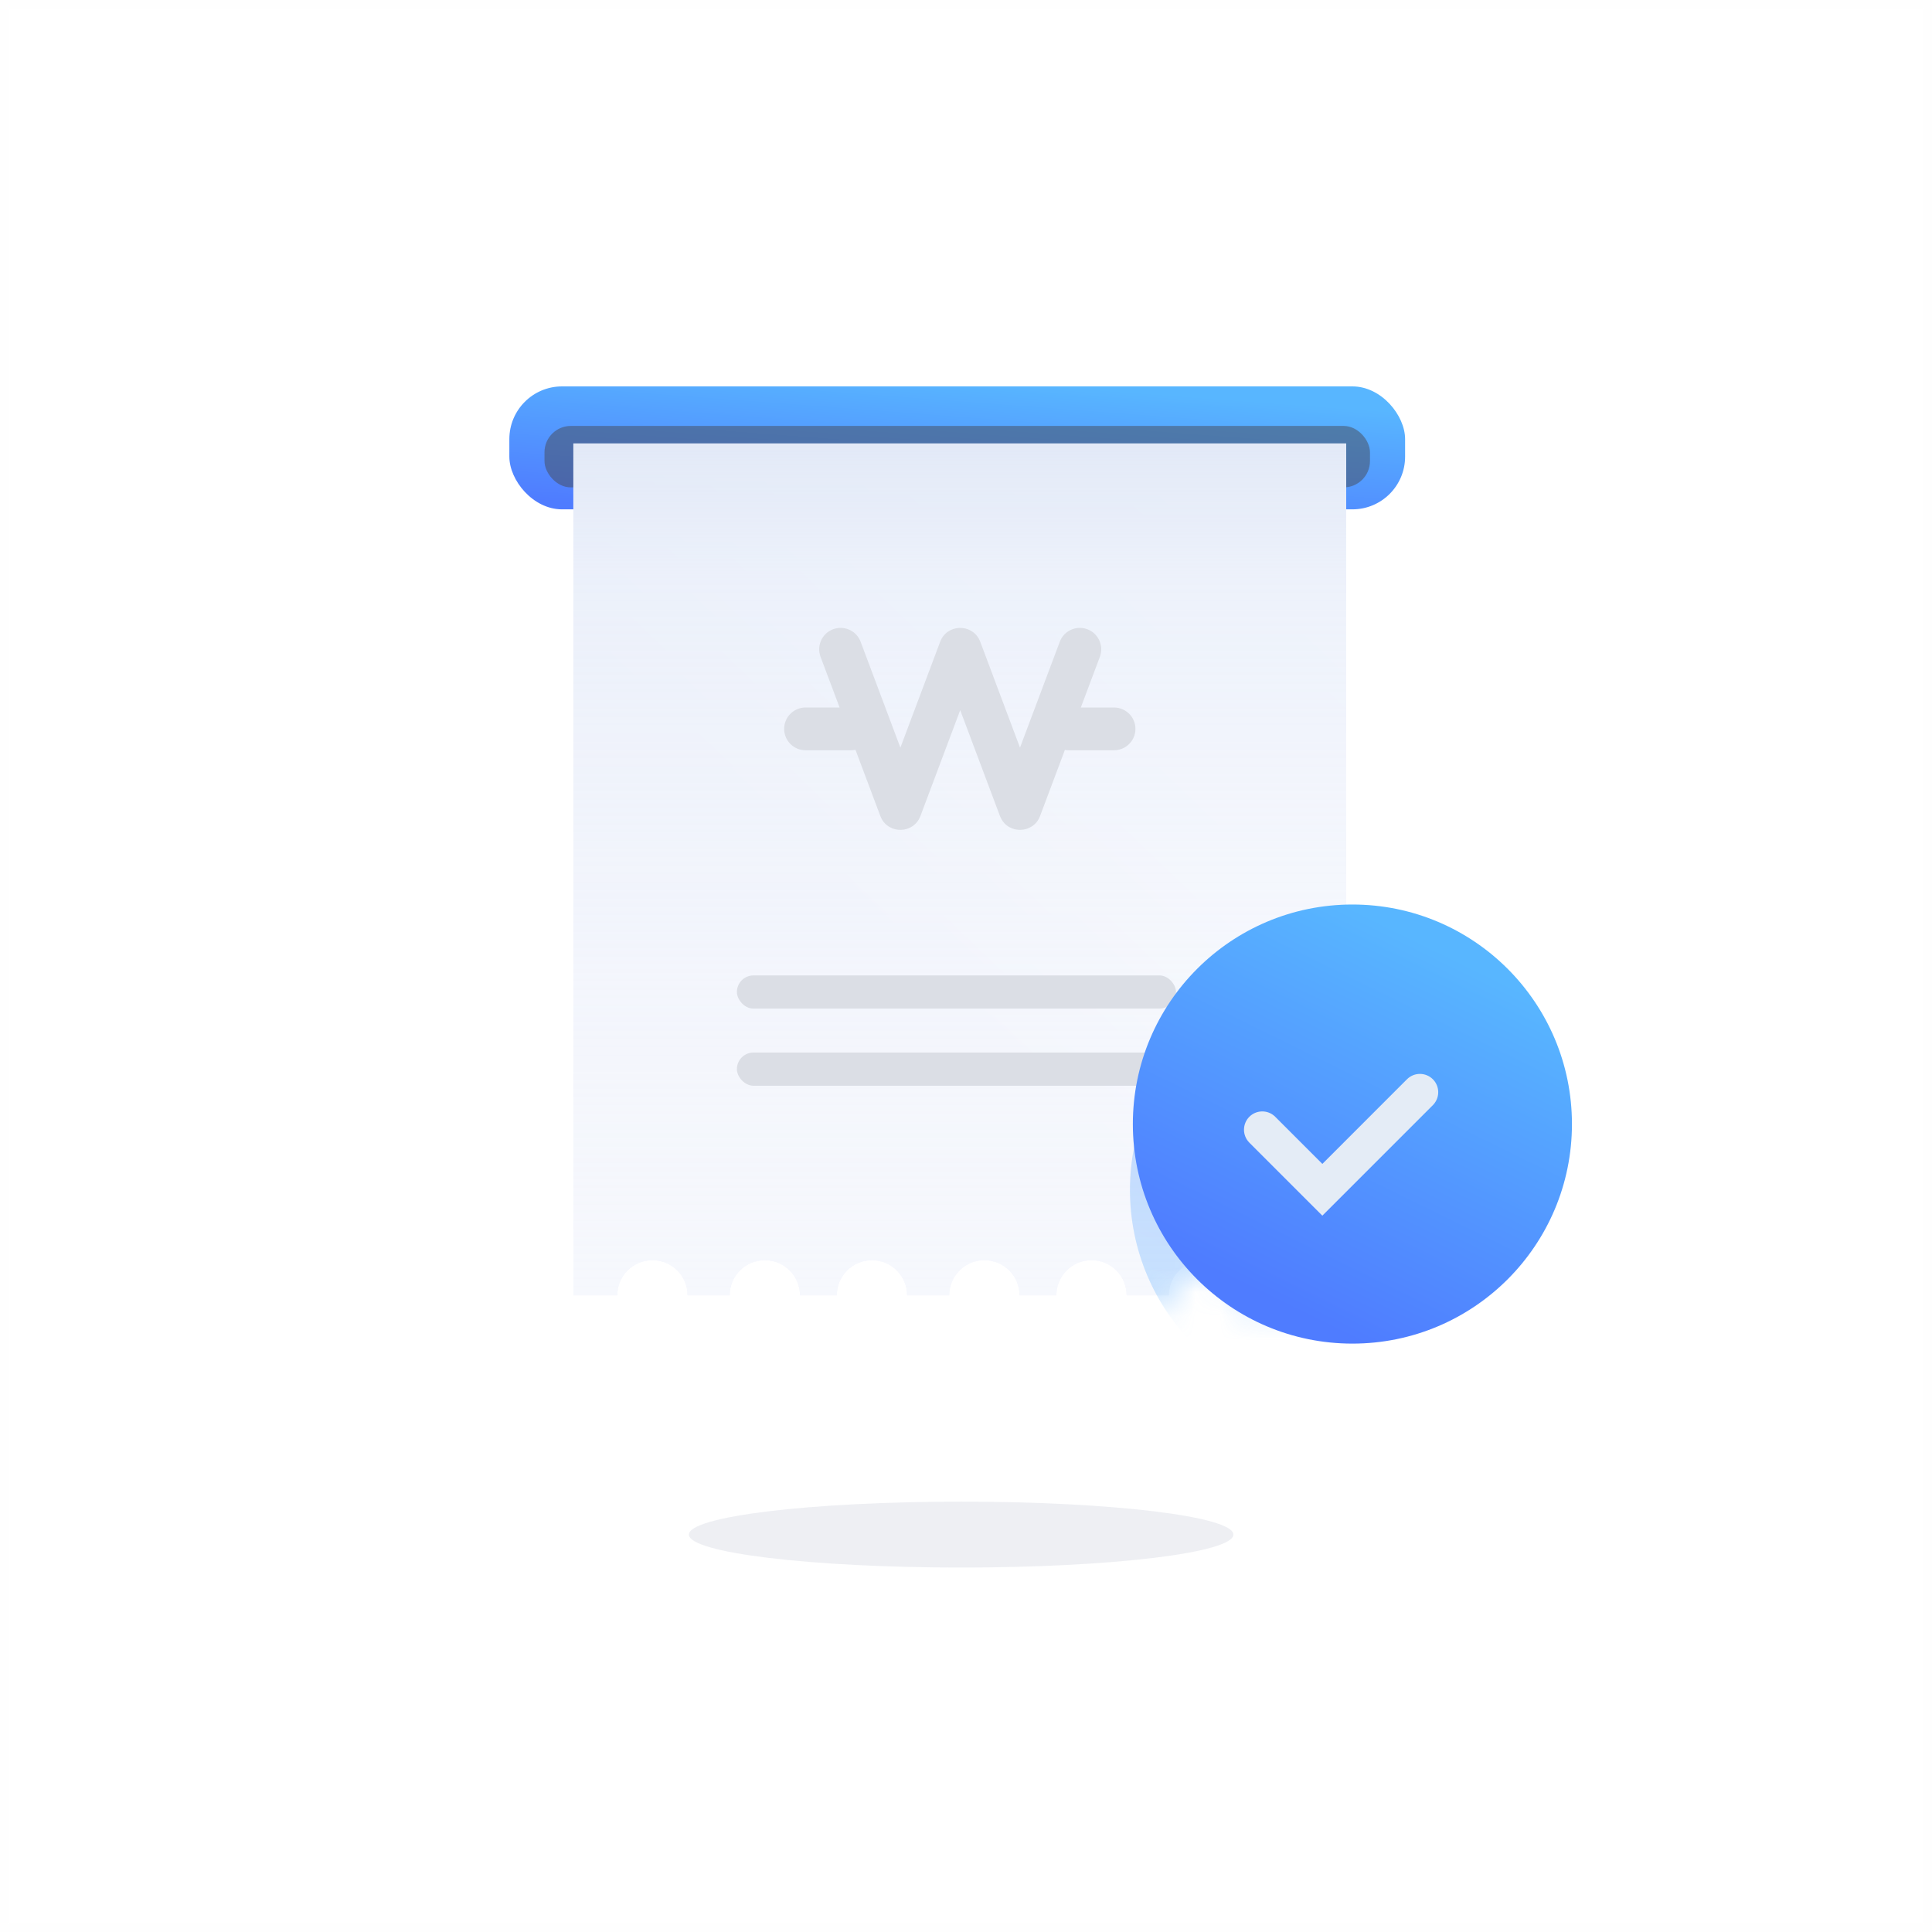 <svg width="80" height="80" viewBox="0 0 80 80" fill="none" xmlns="http://www.w3.org/2000/svg">
<rect opacity="0.01" x="0.182" y="0.182" width="79.636" height="79.636" fill="#D8D8D8" stroke="#979797" stroke-width="0.364"/>
<g filter="url(#filter0_ii_788_1114)">
<rect x="21.091" y="16" width="37.091" height="5.091" rx="2.182" fill="url(#paint0_linear_788_1114)"/>
</g>
<g opacity="0.5" filter="url(#filter1_i_788_1114)">
<rect x="22.546" y="17.273" width="34.182" height="2.545" rx="1.091" fill="#464955"/>
</g>
<g opacity="0.2" filter="url(#filter2_f_788_1114)">
<ellipse cx="39.799" cy="63.544" rx="11.273" ry="1.365" fill="#ABB1C5"/>
</g>
<g filter="url(#filter3_ii_788_1114)">
<path d="M55.742 54H51.306C51.306 53.197 50.655 52.546 49.852 52.546C49.048 52.546 48.398 53.197 48.398 54H46.651C46.651 53.197 46 52.546 45.197 52.546C44.394 52.546 43.742 53.197 43.742 54H42.215C42.215 53.197 41.564 52.546 40.761 52.546C39.958 52.546 39.306 53.197 39.306 54H37.56C37.56 53.197 36.91 52.546 36.106 52.546C35.303 52.546 34.651 53.197 34.651 54H33.124C33.124 53.197 32.473 52.546 31.67 52.546C30.867 52.546 30.215 53.197 30.215 54H28.47C28.47 53.197 27.819 52.546 27.016 52.546C26.212 52.546 25.561 53.197 25.561 54H23.742V18.727H55.742V54Z" fill="url(#paint1_linear_788_1114)"/>
<path d="M55.742 54H51.306C51.306 53.197 50.655 52.546 49.852 52.546C49.048 52.546 48.398 53.197 48.398 54H46.651C46.651 53.197 46 52.546 45.197 52.546C44.394 52.546 43.742 53.197 43.742 54H42.215C42.215 53.197 41.564 52.546 40.761 52.546C39.958 52.546 39.306 53.197 39.306 54H37.56C37.56 53.197 36.91 52.546 36.106 52.546C35.303 52.546 34.651 53.197 34.651 54H33.124C33.124 53.197 32.473 52.546 31.67 52.546C30.867 52.546 30.215 53.197 30.215 54H28.47C28.47 53.197 27.819 52.546 27.016 52.546C26.212 52.546 25.561 53.197 25.561 54H23.742V18.727H55.742V54Z" fill="url(#paint2_linear_788_1114)"/>
</g>
<mask id="mask0_788_1114" style="mask-type:luminance" maskUnits="userSpaceOnUse" x="23" y="19" width="33" height="36">
<path d="M55.743 54.363H51.307C51.306 53.56 50.656 52.909 49.852 52.909C49.049 52.909 48.399 53.56 48.398 54.363H46.652C46.652 53.56 46.001 52.909 45.198 52.909C44.395 52.909 43.743 53.56 43.743 54.363H42.216C42.216 53.56 41.565 52.909 40.762 52.909C39.959 52.909 39.307 53.56 39.307 54.363H37.562C37.561 53.56 36.91 52.909 36.107 52.909C35.304 52.909 34.653 53.56 34.652 54.363H33.125C33.125 53.56 32.474 52.909 31.671 52.909C30.868 52.909 30.216 53.56 30.216 54.363H28.471C28.471 53.56 27.82 52.91 27.017 52.909C26.213 52.909 25.562 53.56 25.561 54.363H23.743V19.091H55.743V54.363Z" fill="white"/>
</mask>
<g mask="url(#mask0_788_1114)">
<g opacity="0.3" filter="url(#filter4_f_788_1114)">
<circle cx="9.091" cy="9.091" r="9.091" transform="matrix(1 0 0 -1 46.789 58.364)" fill="url(#paint3_linear_788_1114)"/>
</g>
</g>
<g filter="url(#filter5_i_788_1114)">
<rect x="30.513" y="40.754" width="18.182" height="1.375" rx="0.688" fill="#DBDEE5"/>
</g>
<g filter="url(#filter6_i_788_1114)">
<rect x="30.513" y="43.947" width="18.182" height="1.375" rx="0.688" fill="#DBDEE5"/>
</g>
<g filter="url(#filter7_i_788_1114)">
<path d="M34.495 26.42C34.929 26.258 35.412 26.457 35.607 26.868L35.637 26.938L37.283 31.322L38.93 26.938C39.208 26.198 40.231 26.174 40.559 26.865L40.59 26.938L42.236 31.322L43.883 26.938C44.055 26.48 44.566 26.249 45.024 26.42C45.459 26.583 45.69 27.05 45.567 27.488L45.544 27.56L44.755 29.66H46.129C46.618 29.661 47.016 30.057 47.016 30.545C47.016 31.01 46.657 31.391 46.201 31.428L46.129 31.431H44.241C44.191 31.431 44.142 31.425 44.095 31.417L43.067 34.153C42.789 34.893 41.765 34.918 41.438 34.227L41.406 34.153L39.76 29.77L38.113 34.153C37.835 34.893 36.812 34.918 36.484 34.227L36.453 34.153L35.423 31.412C35.388 31.419 35.353 31.425 35.316 31.428L35.243 31.431H33.356C32.867 31.431 32.47 31.034 32.47 30.545C32.47 30.081 32.829 29.7 33.284 29.663L33.356 29.66H34.766L33.977 27.56C33.805 27.102 34.037 26.592 34.495 26.42Z" fill="#DBDEE5"/>
</g>
<g filter="url(#filter8_ii_788_1114)">
<circle cx="56" cy="46.545" r="9.091" fill="url(#paint4_linear_788_1114)"/>
</g>
<g filter="url(#filter9_dii_788_1114)">
<path fill-rule="evenodd" clip-rule="evenodd" d="M58.624 44.326C58.92 44.03 59.4 44.03 59.696 44.326C59.978 44.608 59.991 45.056 59.736 45.354L59.696 45.398L55.12 49.974L52.097 46.951C51.801 46.655 51.801 46.175 52.097 45.879C52.379 45.598 52.827 45.584 53.125 45.839L53.168 45.879L55.12 47.831L58.624 44.326Z" fill="#E4ECF6"/>
</g>
<defs>
<filter id="filter0_ii_788_1114" x="20.727" y="15.636" width="37.818" height="5.818" filterUnits="userSpaceOnUse" color-interpolation-filters="sRGB">
<feFlood flood-opacity="0" result="BackgroundImageFix"/>
<feBlend mode="normal" in="SourceGraphic" in2="BackgroundImageFix" result="shape"/>
<feColorMatrix in="SourceAlpha" type="matrix" values="0 0 0 0 0 0 0 0 0 0 0 0 0 0 0 0 0 0 127 0" result="hardAlpha"/>
<feOffset dx="-0.364" dy="0.364"/>
<feGaussianBlur stdDeviation="0.182"/>
<feComposite in2="hardAlpha" operator="arithmetic" k2="-1" k3="1"/>
<feColorMatrix type="matrix" values="0 0 0 0 0.783 0 0 0 0 0.914 0 0 0 0 1 0 0 0 0.7 0"/>
<feBlend mode="normal" in2="shape" result="effect1_innerShadow_788_1114"/>
<feColorMatrix in="SourceAlpha" type="matrix" values="0 0 0 0 0 0 0 0 0 0 0 0 0 0 0 0 0 0 127 0" result="hardAlpha"/>
<feOffset dx="0.364" dy="-0.364"/>
<feGaussianBlur stdDeviation="0.182"/>
<feComposite in2="hardAlpha" operator="arithmetic" k2="-1" k3="1"/>
<feColorMatrix type="matrix" values="0 0 0 0 0 0 0 0 0 0 0 0 0 0 0 0 0 0 0.2 0"/>
<feBlend mode="normal" in2="effect1_innerShadow_788_1114" result="effect2_innerShadow_788_1114"/>
</filter>
<filter id="filter1_i_788_1114" x="22.546" y="17.273" width="34.182" height="2.909" filterUnits="userSpaceOnUse" color-interpolation-filters="sRGB">
<feFlood flood-opacity="0" result="BackgroundImageFix"/>
<feBlend mode="normal" in="SourceGraphic" in2="BackgroundImageFix" result="shape"/>
<feColorMatrix in="SourceAlpha" type="matrix" values="0 0 0 0 0 0 0 0 0 0 0 0 0 0 0 0 0 0 127 0" result="hardAlpha"/>
<feOffset dy="0.364"/>
<feGaussianBlur stdDeviation="0.545"/>
<feComposite in2="hardAlpha" operator="arithmetic" k2="-1" k3="1"/>
<feColorMatrix type="matrix" values="0 0 0 0 0 0 0 0 0 0 0 0 0 0 0 0 0 0 0.5 0"/>
<feBlend mode="normal" in2="shape" result="effect1_innerShadow_788_1114"/>
</filter>
<filter id="filter2_f_788_1114" x="26.549" y="60.203" width="26.5" height="6.683" filterUnits="userSpaceOnUse" color-interpolation-filters="sRGB">
<feFlood flood-opacity="0" result="BackgroundImageFix"/>
<feBlend mode="normal" in="SourceGraphic" in2="BackgroundImageFix" result="shape"/>
<feGaussianBlur stdDeviation="0.988" result="effect1_foregroundBlur_788_1114"/>
</filter>
<filter id="filter3_ii_788_1114" x="23.379" y="18.364" width="32.727" height="35.636" filterUnits="userSpaceOnUse" color-interpolation-filters="sRGB">
<feFlood flood-opacity="0" result="BackgroundImageFix"/>
<feBlend mode="normal" in="SourceGraphic" in2="BackgroundImageFix" result="shape"/>
<feColorMatrix in="SourceAlpha" type="matrix" values="0 0 0 0 0 0 0 0 0 0 0 0 0 0 0 0 0 0 127 0" result="hardAlpha"/>
<feOffset dx="0.364"/>
<feGaussianBlur stdDeviation="0.727"/>
<feComposite in2="hardAlpha" operator="arithmetic" k2="-1" k3="1"/>
<feColorMatrix type="matrix" values="0 0 0 0 0.7 0 0 0 0 0.714 0 0 0 0 0.771 0 0 0 0.4 0"/>
<feBlend mode="normal" in2="shape" result="effect1_innerShadow_788_1114"/>
<feColorMatrix in="SourceAlpha" type="matrix" values="0 0 0 0 0 0 0 0 0 0 0 0 0 0 0 0 0 0 127 0" result="hardAlpha"/>
<feOffset dx="-0.364" dy="-0.364"/>
<feGaussianBlur stdDeviation="0.727"/>
<feComposite in2="hardAlpha" operator="arithmetic" k2="-1" k3="1"/>
<feColorMatrix type="matrix" values="0 0 0 0 1 0 0 0 0 1 0 0 0 0 1 0 0 0 0.3 0"/>
<feBlend mode="normal" in2="effect1_innerShadow_788_1114" result="effect2_innerShadow_788_1114"/>
</filter>
<filter id="filter4_f_788_1114" x="44.931" y="38.324" width="21.898" height="21.898" filterUnits="userSpaceOnUse" color-interpolation-filters="sRGB">
<feFlood flood-opacity="0" result="BackgroundImageFix"/>
<feBlend mode="normal" in="SourceGraphic" in2="BackgroundImageFix" result="shape"/>
<feGaussianBlur stdDeviation="0.929" result="effect1_foregroundBlur_788_1114"/>
</filter>
<filter id="filter5_i_788_1114" x="30.513" y="40.39" width="18.182" height="1.739" filterUnits="userSpaceOnUse" color-interpolation-filters="sRGB">
<feFlood flood-opacity="0" result="BackgroundImageFix"/>
<feBlend mode="normal" in="SourceGraphic" in2="BackgroundImageFix" result="shape"/>
<feColorMatrix in="SourceAlpha" type="matrix" values="0 0 0 0 0 0 0 0 0 0 0 0 0 0 0 0 0 0 127 0" result="hardAlpha"/>
<feOffset dy="-0.364"/>
<feGaussianBlur stdDeviation="0.545"/>
<feComposite in2="hardAlpha" operator="arithmetic" k2="-1" k3="1"/>
<feColorMatrix type="matrix" values="0 0 0 0 0 0 0 0 0 0 0 0 0 0 0 0 0 0 0.18 0"/>
<feBlend mode="normal" in2="shape" result="effect1_innerShadow_788_1114"/>
</filter>
<filter id="filter6_i_788_1114" x="30.513" y="43.583" width="18.182" height="1.739" filterUnits="userSpaceOnUse" color-interpolation-filters="sRGB">
<feFlood flood-opacity="0" result="BackgroundImageFix"/>
<feBlend mode="normal" in="SourceGraphic" in2="BackgroundImageFix" result="shape"/>
<feColorMatrix in="SourceAlpha" type="matrix" values="0 0 0 0 0 0 0 0 0 0 0 0 0 0 0 0 0 0 127 0" result="hardAlpha"/>
<feOffset dy="-0.364"/>
<feGaussianBlur stdDeviation="0.545"/>
<feComposite in2="hardAlpha" operator="arithmetic" k2="-1" k3="1"/>
<feColorMatrix type="matrix" values="0 0 0 0 0 0 0 0 0 0 0 0 0 0 0 0 0 0 0.18 0"/>
<feBlend mode="normal" in2="shape" result="effect1_innerShadow_788_1114"/>
</filter>
<filter id="filter7_i_788_1114" x="32.47" y="26" width="14.546" height="8.727" filterUnits="userSpaceOnUse" color-interpolation-filters="sRGB">
<feFlood flood-opacity="0" result="BackgroundImageFix"/>
<feBlend mode="normal" in="SourceGraphic" in2="BackgroundImageFix" result="shape"/>
<feColorMatrix in="SourceAlpha" type="matrix" values="0 0 0 0 0 0 0 0 0 0 0 0 0 0 0 0 0 0 127 0" result="hardAlpha"/>
<feOffset dy="-0.364"/>
<feGaussianBlur stdDeviation="0.545"/>
<feComposite in2="hardAlpha" operator="arithmetic" k2="-1" k3="1"/>
<feColorMatrix type="matrix" values="0 0 0 0 0 0 0 0 0 0 0 0 0 0 0 0 0 0 0.18 0"/>
<feBlend mode="normal" in2="shape" result="effect1_innerShadow_788_1114"/>
</filter>
<filter id="filter8_ii_788_1114" x="46.545" y="37.091" width="18.909" height="18.909" filterUnits="userSpaceOnUse" color-interpolation-filters="sRGB">
<feFlood flood-opacity="0" result="BackgroundImageFix"/>
<feBlend mode="normal" in="SourceGraphic" in2="BackgroundImageFix" result="shape"/>
<feColorMatrix in="SourceAlpha" type="matrix" values="0 0 0 0 0 0 0 0 0 0 0 0 0 0 0 0 0 0 127 0" result="hardAlpha"/>
<feOffset dx="-0.364" dy="0.364"/>
<feGaussianBlur stdDeviation="0.727"/>
<feComposite in2="hardAlpha" operator="arithmetic" k2="-1" k3="1"/>
<feColorMatrix type="matrix" values="0 0 0 0 0.602 0 0 0 0 0.838 0 0 0 0 1 0 0 0 0.7 0"/>
<feBlend mode="normal" in2="shape" result="effect1_innerShadow_788_1114"/>
<feColorMatrix in="SourceAlpha" type="matrix" values="0 0 0 0 0 0 0 0 0 0 0 0 0 0 0 0 0 0 127 0" result="hardAlpha"/>
<feOffset dx="0.364" dy="-0.364"/>
<feGaussianBlur stdDeviation="0.182"/>
<feComposite in2="hardAlpha" operator="arithmetic" k2="-1" k3="1"/>
<feColorMatrix type="matrix" values="0 0 0 0 0.246 0 0 0 0 0.438 0 0 0 0 0.87 0 0 0 0.7 0"/>
<feBlend mode="normal" in2="effect1_innerShadow_788_1114" result="effect2_innerShadow_788_1114"/>
</filter>
<filter id="filter9_dii_788_1114" x="51.148" y="43.741" width="9.134" height="6.96" filterUnits="userSpaceOnUse" color-interpolation-filters="sRGB">
<feFlood flood-opacity="0" result="BackgroundImageFix"/>
<feColorMatrix in="SourceAlpha" type="matrix" values="0 0 0 0 0 0 0 0 0 0 0 0 0 0 0 0 0 0 127 0" result="hardAlpha"/>
<feOffset dx="-0.364" dy="0.364"/>
<feGaussianBlur stdDeviation="0.182"/>
<feColorMatrix type="matrix" values="0 0 0 0 0 0 0 0 0 0 0 0 0 0 0 0 0 0 0.2 0"/>
<feBlend mode="normal" in2="BackgroundImageFix" result="effect1_dropShadow_788_1114"/>
<feBlend mode="normal" in="SourceGraphic" in2="effect1_dropShadow_788_1114" result="shape"/>
<feColorMatrix in="SourceAlpha" type="matrix" values="0 0 0 0 0 0 0 0 0 0 0 0 0 0 0 0 0 0 127 0" result="hardAlpha"/>
<feOffset dx="-0.364" dy="0.364"/>
<feGaussianBlur stdDeviation="0.182"/>
<feComposite in2="hardAlpha" operator="arithmetic" k2="-1" k3="1"/>
<feColorMatrix type="matrix" values="0 0 0 0 1 0 0 0 0 1 0 0 0 0 1 0 0 0 0.88 0"/>
<feBlend mode="normal" in2="shape" result="effect2_innerShadow_788_1114"/>
<feColorMatrix in="SourceAlpha" type="matrix" values="0 0 0 0 0 0 0 0 0 0 0 0 0 0 0 0 0 0 127 0" result="hardAlpha"/>
<feOffset dx="0.364" dy="-0.364"/>
<feGaussianBlur stdDeviation="0.182"/>
<feComposite in2="hardAlpha" operator="arithmetic" k2="-1" k3="1"/>
<feColorMatrix type="matrix" values="0 0 0 0 0.821 0 0 0 0 0.829 0 0 0 0 0.846 0 0 0 0.7 0"/>
<feBlend mode="normal" in2="effect2_innerShadow_788_1114" result="effect3_innerShadow_788_1114"/>
</filter>
<linearGradient id="paint0_linear_788_1114" x1="31.959" y1="15.105" x2="31.486" y2="21.413" gradientUnits="userSpaceOnUse">
<stop stop-color="#58B6FF"/>
<stop offset="0.393" stop-color="#549FFF"/>
<stop offset="1" stop-color="#4F7CFF"/>
</linearGradient>
<linearGradient id="paint1_linear_788_1114" x1="43.347" y1="45.567" x2="59.289" y2="28.882" gradientUnits="userSpaceOnUse">
<stop stop-color="#EDF0FB"/>
<stop offset="0.471" stop-color="#F5F7FE"/>
<stop offset="1" stop-color="#F8F9FF"/>
</linearGradient>
<linearGradient id="paint2_linear_788_1114" x1="23.742" y1="18.727" x2="23.742" y2="54" gradientUnits="userSpaceOnUse">
<stop stop-color="#E2E9F7"/>
<stop offset="0.159" stop-color="#EBF0FA" stop-opacity="0.84"/>
<stop offset="1" stop-color="white" stop-opacity="0.5"/>
</linearGradient>
<linearGradient id="paint3_linear_788_1114" x1="-8.558" y1="5.722" x2="1.035" y2="24.16" gradientUnits="userSpaceOnUse">
<stop stop-color="#58B6FF"/>
<stop offset="1" stop-color="#4F7CFF"/>
</linearGradient>
<linearGradient id="paint4_linear_788_1114" x1="52.484" y1="35.84" x2="45.407" y2="50.252" gradientUnits="userSpaceOnUse">
<stop stop-color="#58B6FF"/>
<stop offset="1" stop-color="#4F7CFF"/>
</linearGradient>
</defs>
</svg>
